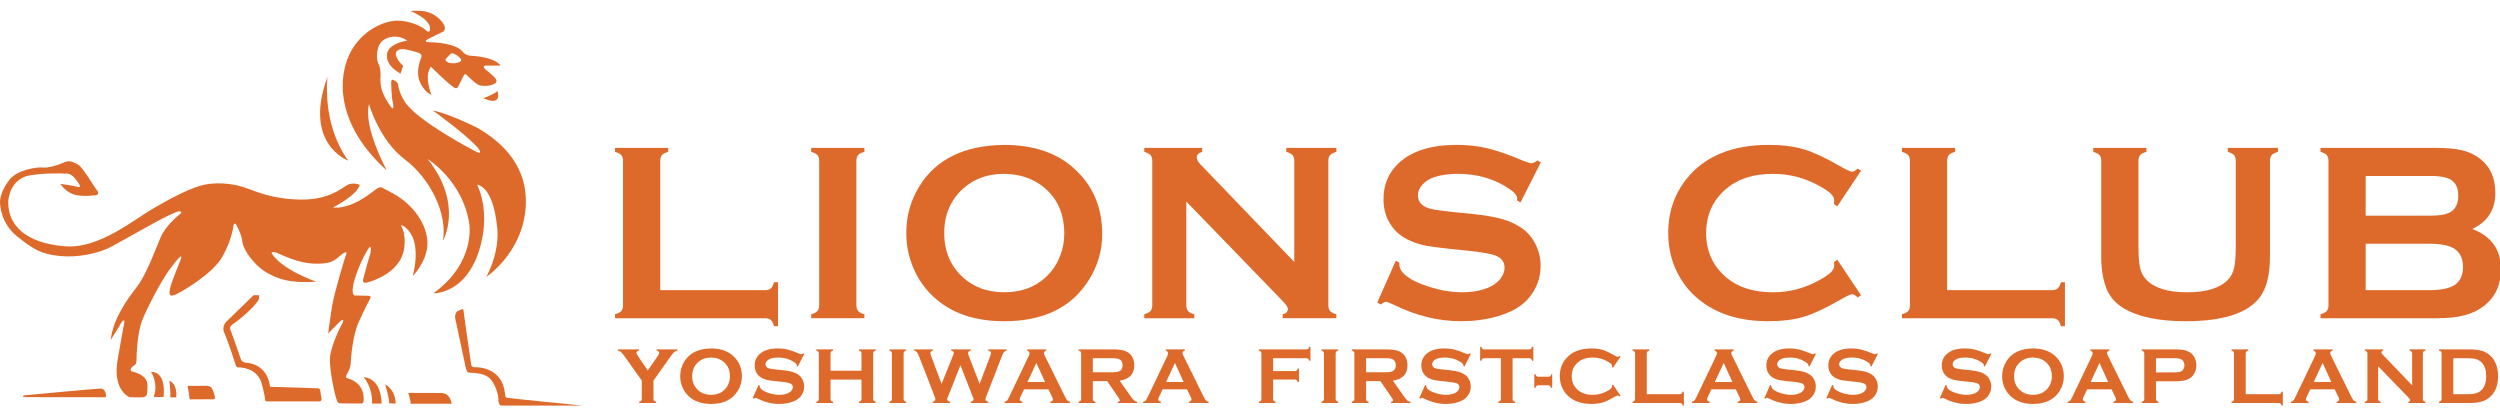 <?xml version="1.0" encoding="utf-8"?>
<!-- Generator: Adobe Illustrator 16.0.0, SVG Export Plug-In . SVG Version: 6.00 Build 0)  -->
<!DOCTYPE svg PUBLIC "-//W3C//DTD SVG 1.1//EN" "http://www.w3.org/Graphics/SVG/1.1/DTD/svg11.dtd">
<svg version="1.1" id="Layer_1" xmlns="http://www.w3.org/2000/svg" xmlns:xlink="http://www.w3.org/1999/xlink" x="0px" y="0px"
	 width="546px" height="90px" viewBox="0 0 546 90" enable-background="new 0 0 546 90" xml:space="preserve">
<g>
	<g>
		<g>
			<path fill="#DD6A2A" d="M142.721,83.113v4.003c0,0.177,0.041,0.312,0.123,0.403c0.081,0.092,0.224,0.166,0.426,0.223v0.275
				h-3.673v-0.275c0.207-0.057,0.352-0.131,0.438-0.223s0.129-0.227,0.129-0.403v-4.003l-3.785-5.326
				c-0.326-0.458-0.582-0.765-0.769-0.922c-0.185-0.158-0.407-0.254-0.665-0.288v-0.274h4.626v0.274
				c-0.383,0.063-0.576,0.24-0.576,0.532c0,0.103,0.117,0.328,0.352,0.678l2.112,3.134l2.171-3.134
				c0.234-0.338,0.352-0.566,0.352-0.687c0-0.132-0.051-0.245-0.154-0.339c-0.104-0.094-0.243-0.156-0.42-0.185v-0.274h4.529v0.274
				c-0.256,0.034-0.479,0.13-0.665,0.288c-0.186,0.157-0.442,0.464-0.768,0.922L142.721,83.113z"/>
			<path fill="#DD6A2A" d="M155.275,76.097c2.043,0,3.665,0.552,4.861,1.656c1.265,1.156,1.897,2.649,1.897,4.48
				c0,1.121-0.303,2.168-0.91,3.141c-1.186,1.899-3.129,2.849-5.832,2.849c-2.027,0-3.639-0.552-4.834-1.656
				c-0.642-0.589-1.128-1.295-1.459-2.119c-0.293-0.727-0.438-1.49-0.438-2.292c0-1.172,0.3-2.245,0.901-3.218
				C150.612,77.078,152.551,76.131,155.275,76.097z M155.284,78.088c-1.117,0-2.048,0.331-2.792,0.995
				c-0.881,0.782-1.323,1.808-1.323,3.077c0,1.269,0.441,2.295,1.323,3.077c0.744,0.663,1.681,0.995,2.81,0.995
				c1.127,0,2.062-0.332,2.801-0.995c0.441-0.394,0.778-0.877,1.013-1.448c0.207-0.509,0.309-1.034,0.309-1.577
				c0-1.325-0.441-2.369-1.322-3.129C157.351,78.431,156.413,78.1,155.284,78.088z"/>
			<path fill="#DD6A2A" d="M175.648,77.295l-1.398,2.759l-0.241-0.138c0.006-0.058,0.009-0.104,0.009-0.138
				c0-0.194-0.167-0.403-0.498-0.626c-1.018-0.71-2.214-1.064-3.587-1.064c-0.607,0-1.142,0.074-1.605,0.223
				c-0.337,0.114-0.611,0.286-0.819,0.515c-0.209,0.229-0.314,0.478-0.314,0.746c0,0.439,0.266,0.74,0.799,0.9
				c0.275,0.079,0.863,0.165,1.768,0.257l1.347,0.137c0.801,0.086,1.449,0.204,1.944,0.352c0.495,0.148,0.934,0.357,1.317,0.626
				c0.39,0.28,0.697,0.649,0.923,1.106c0.225,0.458,0.338,0.946,0.338,1.467c0,0.823-0.266,1.556-0.799,2.195
				c-0.48,0.583-1.226,1.015-2.239,1.295c-0.756,0.212-1.565,0.316-2.43,0.316c-1.55,0-3.081-0.371-4.591-1.115
				c-0.32-0.148-0.512-0.223-0.575-0.223c-0.073,0-0.191,0.063-0.352,0.188l-0.249-0.128l1.271-2.876l0.248,0.12
				c0,0.053,0,0.089,0,0.112c0,0.257,0.124,0.494,0.37,0.712c0.372,0.332,0.947,0.618,1.725,0.858s1.517,0.36,2.214,0.36
				c0.761,0,1.41-0.128,1.947-0.386c0.297-0.143,0.535-0.332,0.713-0.569c0.177-0.237,0.266-0.484,0.266-0.741
				c0-0.388-0.208-0.664-0.626-0.831c-0.291-0.113-0.881-0.22-1.768-0.316l-1.322-0.137c-0.887-0.092-1.513-0.18-1.88-0.263
				c-0.366-0.082-0.732-0.216-1.098-0.399c-0.521-0.258-0.93-0.644-1.228-1.159c-0.268-0.464-0.403-0.996-0.403-1.598
				c0-0.99,0.34-1.81,1.021-2.456c0.893-0.854,2.231-1.28,4.016-1.28c0.75,0,1.448,0.076,2.095,0.229s1.453,0.433,2.42,0.841
				c0.332,0.132,0.535,0.197,0.609,0.197c0.12,0,0.26-0.065,0.42-0.197L175.648,77.295z"/>
			<path fill="#DD6A2A" d="M188.148,82.902h-6.754v4.223c0,0.172,0.042,0.305,0.125,0.398c0.083,0.095,0.224,0.168,0.425,0.219
				v0.275h-3.656v-0.275c0.205-0.057,0.349-0.131,0.429-0.223c0.08-0.091,0.121-0.223,0.121-0.395v-9.93
				c0-0.171-0.041-0.304-0.121-0.395c-0.08-0.092-0.224-0.166-0.429-0.224v-0.274h3.656v0.274c-0.207,0.052-0.349,0.125-0.43,0.22
				c-0.08,0.094-0.12,0.228-0.12,0.398v3.775h6.754v-3.775c0-0.171-0.04-0.305-0.121-0.398c-0.08-0.095-0.223-0.168-0.429-0.22
				v-0.274h3.656v0.274c-0.206,0.058-0.349,0.132-0.429,0.224c-0.081,0.091-0.12,0.224-0.12,0.395v9.93
				c0,0.172,0.039,0.304,0.12,0.395c0.08,0.092,0.223,0.166,0.429,0.223v0.275h-3.656v-0.275c0.2-0.051,0.342-0.124,0.425-0.219
				c0.083-0.094,0.125-0.227,0.125-0.398V82.902z"/>
			<path fill="#DD6A2A" d="M194.794,87.116v-9.921c0-0.171-0.041-0.304-0.121-0.395c-0.08-0.092-0.224-0.166-0.429-0.224v-0.274
				h3.656v0.274c-0.207,0.052-0.349,0.125-0.429,0.22c-0.081,0.094-0.121,0.228-0.121,0.398v9.921c0,0.178,0.042,0.313,0.125,0.407
				c0.083,0.095,0.225,0.168,0.425,0.219v0.275h-3.656v-0.275c0.205-0.057,0.349-0.131,0.429-0.223
				C194.753,87.429,194.794,87.294,194.794,87.116z"/>
			<path fill="#DD6A2A" d="M209.764,79.764l-2.678,6.77c-0.155,0.343-0.232,0.56-0.232,0.652c0,0.263,0.211,0.448,0.635,0.557v0.275
				h-3.773v-0.275c0.384-0.074,0.576-0.269,0.576-0.582c0-0.087-0.081-0.341-0.241-0.765l-3.357-8.643
				c-0.167-0.429-0.317-0.72-0.452-0.871c-0.134-0.151-0.331-0.253-0.588-0.305v-0.274h4.073v0.274
				c-0.36,0.081-0.54,0.249-0.54,0.507c0,0.131,0.044,0.32,0.137,0.566l2.317,6.198l2.508-6.233
				c0.108-0.268,0.163-0.445,0.163-0.531c0-0.264-0.191-0.432-0.574-0.507v-0.274h4.257v0.274c-0.389,0.103-0.584,0.289-0.584,0.559
				c0,0.091,0.05,0.263,0.146,0.515l2.392,6.198l2.309-6.096c0.121-0.303,0.181-0.529,0.181-0.678c0-0.252-0.207-0.417-0.618-0.498
				v-0.274h4.028v0.274c-0.286,0.081-0.484,0.184-0.592,0.31s-0.252,0.414-0.43,0.866l-3.357,8.643
				c-0.161,0.412-0.241,0.687-0.241,0.823c0,0.28,0.203,0.455,0.609,0.523v0.275h-3.821v-0.275c0.401-0.063,0.601-0.255,0.601-0.575
				c0-0.108-0.088-0.364-0.266-0.771L209.764,79.764z"/>
			<path fill="#DD6A2A" d="M228.974,85.031h-5.325l-0.788,1.647c-0.108,0.229-0.164,0.409-0.164,0.54
				c0,0.253,0.192,0.427,0.574,0.523v0.275h-3.875v-0.275c0.229-0.045,0.403-0.125,0.523-0.239c0.12-0.115,0.258-0.338,0.413-0.669
				l4.308-9.004c0.137-0.286,0.206-0.514,0.206-0.687c0-0.263-0.166-0.451-0.497-0.566v-0.274h4.153v0.274
				c-0.337,0.097-0.506,0.267-0.506,0.507c0,0.165,0.054,0.354,0.163,0.566l4.463,9.028c0.188,0.383,0.354,0.645,0.498,0.785
				c0.143,0.141,0.334,0.233,0.574,0.278v0.275h-4.312v-0.275c0.378-0.063,0.569-0.239,0.569-0.531c0-0.12-0.058-0.298-0.172-0.532
				L228.974,85.031z M228.238,83.426l-1.9-4.173l-1.93,4.173H228.238z"/>
			<path fill="#DD6A2A" d="M238.676,83.237v3.888c0,0.172,0.042,0.305,0.125,0.398c0.083,0.095,0.224,0.168,0.425,0.219v0.275
				h-3.657v-0.275c0.207-0.057,0.35-0.131,0.43-0.223c0.08-0.091,0.12-0.223,0.12-0.395v-9.921c0-0.178-0.04-0.313-0.12-0.403
				c-0.08-0.092-0.223-0.166-0.43-0.224v-0.274h7.33c0.893,0,1.6,0.051,2.124,0.154s0.979,0.284,1.368,0.541
				c0.453,0.297,0.79,0.701,1.014,1.21c0.211,0.492,0.317,1.019,0.317,1.579c0,1.911-1.062,3.029-3.184,3.355l2.274,3.235
				c0.4,0.567,0.693,0.932,0.879,1.095c0.185,0.163,0.413,0.253,0.683,0.27v0.275h-4.233v-0.275
				c0.291-0.045,0.437-0.147,0.437-0.309c0-0.103-0.134-0.352-0.403-0.746l-2.373-3.45H238.676z M238.676,81.307h3.948
				c0.583,0,0.996-0.018,1.236-0.053c0.24-0.034,0.46-0.105,0.661-0.214c0.435-0.234,0.652-0.657,0.652-1.27
				s-0.217-1.036-0.652-1.271c-0.207-0.114-0.425-0.188-0.657-0.219s-0.645-0.048-1.24-0.048h-3.948V81.307z"/>
			<path fill="#DD6A2A" d="M259.241,85.031h-5.325l-0.788,1.647c-0.108,0.229-0.164,0.409-0.164,0.54
				c0,0.253,0.192,0.427,0.574,0.523v0.275h-3.875v-0.275c0.229-0.045,0.403-0.125,0.524-0.239c0.12-0.115,0.257-0.338,0.412-0.669
				l4.308-9.004c0.137-0.286,0.206-0.514,0.206-0.687c0-0.263-0.166-0.451-0.497-0.566v-0.274h4.154v0.274
				c-0.338,0.097-0.507,0.267-0.507,0.507c0,0.165,0.054,0.354,0.163,0.566l4.463,9.028c0.189,0.383,0.354,0.645,0.498,0.785
				c0.143,0.141,0.334,0.233,0.574,0.278v0.275h-4.312v-0.275c0.378-0.063,0.569-0.239,0.569-0.531c0-0.12-0.058-0.298-0.172-0.532
				L259.241,85.031z M258.506,83.426l-1.901-4.173l-1.93,4.173H258.506z"/>
		</g>
		<g>
			<path fill="#DD6A2A" d="M278.046,82.895v4.222c0,0.178,0.042,0.313,0.124,0.407c0.083,0.095,0.225,0.168,0.426,0.219v0.275
				h-3.656v-0.275c0.205-0.057,0.349-0.131,0.429-0.223c0.08-0.091,0.12-0.226,0.12-0.403v-9.912c0-0.178-0.04-0.313-0.12-0.403
				c-0.08-0.092-0.224-0.166-0.429-0.224v-0.274h10.367c0.172,0,0.303-0.039,0.395-0.118s0.166-0.223,0.223-0.432h0.275v3.03h-0.275
				c-0.057-0.209-0.131-0.353-0.223-0.432c-0.092-0.078-0.223-0.118-0.395-0.118h-7.261v2.799h4.745
				c0.178,0,0.313-0.041,0.404-0.123s0.166-0.224,0.223-0.427h0.274v2.961h-0.274c-0.057-0.204-0.131-0.347-0.223-0.427
				c-0.092-0.082-0.227-0.122-0.404-0.122H278.046z"/>
			<path fill="#DD6A2A" d="M289.155,87.116v-9.921c0-0.171-0.041-0.304-0.121-0.395c-0.08-0.092-0.224-0.166-0.429-0.224v-0.274
				h3.656v0.274c-0.207,0.052-0.35,0.125-0.429,0.22c-0.081,0.094-0.12,0.228-0.12,0.398v9.921c0,0.178,0.041,0.313,0.123,0.407
				c0.084,0.095,0.225,0.168,0.426,0.219v0.275h-3.656v-0.275c0.205-0.057,0.349-0.131,0.429-0.223
				C289.114,87.429,289.155,87.294,289.155,87.116z"/>
			<path fill="#DD6A2A" d="M298.35,83.237v3.888c0,0.172,0.042,0.305,0.124,0.398c0.083,0.095,0.225,0.168,0.426,0.219v0.275h-3.656
				v-0.275c0.205-0.057,0.349-0.131,0.429-0.223c0.08-0.091,0.12-0.223,0.12-0.395v-9.921c0-0.178-0.04-0.313-0.12-0.403
				c-0.08-0.092-0.224-0.166-0.429-0.224v-0.274h7.329c0.893,0,1.6,0.051,2.124,0.154c0.523,0.104,0.98,0.284,1.369,0.541
				c0.451,0.297,0.789,0.701,1.013,1.21c0.211,0.492,0.317,1.019,0.317,1.579c0,1.911-1.062,3.029-3.185,3.355l2.274,3.235
				c0.4,0.567,0.693,0.932,0.88,1.095s0.413,0.253,0.683,0.27v0.275h-4.233v-0.275c0.292-0.045,0.438-0.147,0.438-0.309
				c0-0.103-0.134-0.352-0.402-0.746l-2.373-3.45H298.35z M298.35,81.307h3.947c0.584,0,0.996-0.018,1.236-0.053
				c0.239-0.034,0.46-0.105,0.661-0.214c0.435-0.234,0.652-0.657,0.652-1.27s-0.218-1.036-0.652-1.271
				c-0.207-0.114-0.426-0.188-0.656-0.219c-0.232-0.031-0.646-0.048-1.241-0.048h-3.947V81.307z"/>
			<path fill="#DD6A2A" d="M321.233,77.295l-1.399,2.759l-0.24-0.138c0.005-0.058,0.009-0.104,0.009-0.138
				c0-0.194-0.166-0.403-0.498-0.626c-1.019-0.71-2.214-1.064-3.587-1.064c-0.607,0-1.142,0.074-1.605,0.223
				c-0.338,0.114-0.61,0.286-0.819,0.515c-0.208,0.229-0.313,0.478-0.313,0.746c0,0.439,0.266,0.74,0.797,0.9
				c0.275,0.079,0.864,0.165,1.768,0.257l1.349,0.137c0.801,0.086,1.449,0.204,1.943,0.352c0.495,0.148,0.934,0.357,1.318,0.626
				c0.389,0.28,0.695,0.649,0.922,1.106c0.227,0.458,0.339,0.946,0.339,1.467c0,0.823-0.266,1.556-0.798,2.195
				c-0.481,0.583-1.228,1.015-2.24,1.295c-0.755,0.212-1.565,0.316-2.429,0.316c-1.551,0-3.081-0.371-4.591-1.115
				c-0.321-0.148-0.513-0.223-0.576-0.223c-0.073,0-0.191,0.063-0.352,0.188l-0.249-0.128l1.271-2.876l0.249,0.12
				c0,0.053,0,0.089,0,0.112c0,0.257,0.123,0.494,0.369,0.712c0.371,0.332,0.946,0.618,1.725,0.858
				c0.777,0.24,1.517,0.36,2.214,0.36c0.761,0,1.41-0.128,1.948-0.386c0.298-0.143,0.536-0.332,0.713-0.569s0.266-0.484,0.266-0.741
				c0-0.388-0.209-0.664-0.626-0.831c-0.292-0.113-0.882-0.22-1.768-0.316l-1.323-0.137c-0.886-0.092-1.513-0.18-1.878-0.263
				c-0.366-0.082-0.732-0.216-1.099-0.399c-0.521-0.258-0.931-0.644-1.228-1.159c-0.27-0.464-0.404-0.996-0.404-1.598
				c0-0.99,0.342-1.81,1.021-2.456c0.894-0.854,2.231-1.28,4.018-1.28c0.749,0,1.446,0.076,2.094,0.229
				c0.646,0.152,1.453,0.433,2.419,0.841c0.332,0.132,0.535,0.197,0.61,0.197c0.12,0,0.26-0.065,0.421-0.197L321.233,77.295z"/>
			<path fill="#DD6A2A" d="M330.351,78.233v8.883c0,0.178,0.04,0.313,0.12,0.403c0.08,0.092,0.224,0.166,0.43,0.223v0.275h-3.657
				v-0.275c0.207-0.057,0.351-0.131,0.43-0.223c0.08-0.091,0.12-0.226,0.12-0.403v-8.883h-3.639c-0.172,0-0.304,0.04-0.395,0.118
				c-0.092,0.079-0.166,0.223-0.224,0.432h-0.274v-3.03h0.274c0.063,0.209,0.139,0.353,0.228,0.432s0.219,0.118,0.391,0.118h9.826
				c0.178,0,0.313-0.039,0.403-0.118c0.092-0.079,0.167-0.223,0.224-0.432h0.274v3.03h-0.274c-0.057-0.209-0.132-0.353-0.224-0.432
				c-0.091-0.078-0.226-0.118-0.403-0.118H330.351z"/>
			<path fill="#DD6A2A" d="M338.996,81.735v2.961h-0.274c-0.057-0.206-0.131-0.349-0.224-0.429
				c-0.091-0.081-0.227-0.121-0.403-0.121h-2.111c-0.171,0-0.305,0.042-0.398,0.125s-0.167,0.224-0.219,0.425h-0.274v-2.961h0.274
				c0.053,0.203,0.128,0.345,0.225,0.427s0.232,0.123,0.409,0.123h2.166c0.183,0,0.32-0.04,0.415-0.119
				c0.093-0.079,0.162-0.223,0.206-0.431H338.996z"/>
			<path fill="#DD6A2A" d="M352.284,83.992l1.631,2.442l-0.223,0.154c-0.161-0.148-0.292-0.224-0.395-0.224
				c-0.104,0-0.393,0.138-0.867,0.413c-0.984,0.567-1.813,0.951-2.484,1.148c-0.673,0.198-1.472,0.296-2.399,0.296
				c-1.849,0-3.363-0.437-4.549-1.313c-0.697-0.509-1.247-1.142-1.647-1.896c-0.463-0.864-0.695-1.816-0.695-2.858
				c0-1.418,0.415-2.651,1.245-3.698c1.246-1.573,3.132-2.36,5.655-2.36c0.927,0,1.722,0.098,2.387,0.292
				c0.662,0.194,1.492,0.578,2.488,1.149c0.475,0.27,0.764,0.403,0.867,0.403c0.103,0,0.233-0.074,0.395-0.223l0.223,0.154
				l-1.631,2.445l-0.231-0.152c0.012-0.092,0.018-0.169,0.018-0.231c0-0.165-0.071-0.32-0.215-0.466
				c-0.143-0.146-0.397-0.32-0.764-0.526c-1.013-0.57-2.086-0.854-3.219-0.854c-1.339,0-2.405,0.335-3.2,1.003
				c-0.939,0.783-1.408,1.807-1.408,3.069s0.469,2.286,1.408,3.069c0.795,0.669,1.861,1.003,3.2,1.003
				c1.133,0,2.206-0.286,3.219-0.858c0.366-0.206,0.621-0.382,0.764-0.527c0.144-0.146,0.215-0.302,0.215-0.468
				c0-0.063-0.006-0.137-0.018-0.224L352.284,83.992z"/>
			<path fill="#DD6A2A" d="M359.66,86.086h7.2c0.178,0,0.313-0.04,0.403-0.119c0.092-0.08,0.166-0.224,0.223-0.43h0.275v3.03h-0.275
				c-0.057-0.207-0.131-0.35-0.223-0.43c-0.091-0.08-0.226-0.12-0.403-0.12h-10.308v-0.275c0.206-0.057,0.35-0.131,0.43-0.223
				c0.08-0.091,0.12-0.226,0.12-0.403v-9.912c0-0.178-0.04-0.313-0.12-0.403c-0.08-0.092-0.224-0.166-0.43-0.224v-0.274h3.656v0.274
				c-0.205,0.052-0.349,0.125-0.429,0.22c-0.081,0.094-0.12,0.229-0.12,0.407V86.086z"/>
			<path fill="#DD6A2A" d="M379.092,85.031h-5.323l-0.789,1.647c-0.108,0.229-0.163,0.409-0.163,0.54
				c0,0.253,0.191,0.427,0.573,0.523v0.275h-3.874v-0.275c0.229-0.045,0.404-0.125,0.523-0.239c0.12-0.115,0.258-0.338,0.412-0.669
				l4.308-9.004c0.138-0.286,0.207-0.514,0.207-0.687c0-0.263-0.167-0.451-0.498-0.566v-0.274h4.153v0.274
				c-0.337,0.097-0.507,0.267-0.507,0.507c0,0.165,0.056,0.354,0.164,0.566l4.462,9.028c0.189,0.383,0.354,0.645,0.498,0.785
				c0.143,0.141,0.335,0.233,0.574,0.278v0.275h-4.312v-0.275c0.379-0.063,0.568-0.239,0.568-0.531c0-0.12-0.058-0.298-0.172-0.532
				L379.092,85.031z M378.357,83.426l-1.9-4.173l-1.931,4.173H378.357z"/>
			<path fill="#DD6A2A" d="M396.587,77.295l-1.398,2.759l-0.24-0.138c0.005-0.058,0.008-0.104,0.008-0.138
				c0-0.194-0.165-0.403-0.497-0.626c-1.019-0.71-2.215-1.064-3.587-1.064c-0.607,0-1.142,0.074-1.605,0.223
				c-0.338,0.114-0.61,0.286-0.819,0.515s-0.314,0.478-0.314,0.746c0,0.439,0.268,0.74,0.799,0.9
				c0.275,0.079,0.863,0.165,1.769,0.257l1.347,0.137c0.802,0.086,1.449,0.204,1.944,0.352c0.494,0.148,0.934,0.357,1.316,0.626
				c0.391,0.28,0.697,0.649,0.924,1.106c0.226,0.458,0.338,0.946,0.338,1.467c0,0.823-0.265,1.556-0.797,2.195
				c-0.481,0.583-1.228,1.015-2.24,1.295c-0.755,0.212-1.565,0.316-2.429,0.316c-1.551,0-3.081-0.371-4.592-1.115
				c-0.32-0.148-0.512-0.223-0.575-0.223c-0.074,0-0.191,0.063-0.352,0.188l-0.249-0.128l1.271-2.876l0.249,0.12
				c0,0.053,0,0.089,0,0.112c0,0.257,0.123,0.494,0.369,0.712c0.371,0.332,0.946,0.618,1.725,0.858
				c0.777,0.24,1.517,0.36,2.214,0.36c0.761,0,1.41-0.128,1.948-0.386c0.297-0.143,0.535-0.332,0.713-0.569s0.266-0.484,0.266-0.741
				c0-0.388-0.209-0.664-0.626-0.831c-0.292-0.113-0.882-0.22-1.769-0.316l-1.322-0.137c-0.886-0.092-1.513-0.18-1.879-0.263
				c-0.366-0.082-0.732-0.216-1.098-0.399c-0.521-0.258-0.931-0.644-1.228-1.159c-0.27-0.464-0.403-0.996-0.403-1.598
				c0-0.99,0.34-1.81,1.021-2.456c0.892-0.854,2.23-1.28,4.016-1.28c0.75,0,1.447,0.076,2.094,0.229s1.453,0.433,2.421,0.841
				c0.331,0.132,0.534,0.197,0.609,0.197c0.12,0,0.26-0.065,0.421-0.197L396.587,77.295z"/>
			<path fill="#DD6A2A" d="M410.125,77.295l-1.399,2.759l-0.24-0.138c0.006-0.058,0.009-0.104,0.009-0.138
				c0-0.194-0.166-0.403-0.497-0.626c-1.019-0.71-2.215-1.064-3.588-1.064c-0.606,0-1.142,0.074-1.604,0.223
				c-0.338,0.114-0.611,0.286-0.82,0.515s-0.313,0.478-0.313,0.746c0,0.439,0.267,0.74,0.799,0.9
				c0.273,0.079,0.863,0.165,1.768,0.257l1.347,0.137c0.802,0.086,1.449,0.204,1.945,0.352c0.494,0.148,0.934,0.357,1.316,0.626
				c0.389,0.28,0.697,0.649,0.922,1.106c0.227,0.458,0.34,0.946,0.34,1.467c0,0.823-0.267,1.556-0.798,2.195
				c-0.481,0.583-1.228,1.015-2.24,1.295c-0.755,0.212-1.564,0.316-2.428,0.316c-1.551,0-3.082-0.371-4.592-1.115
				c-0.32-0.148-0.513-0.223-0.575-0.223c-0.075,0-0.192,0.063-0.352,0.188l-0.249-0.128l1.27-2.876l0.249,0.12
				c0,0.053,0,0.089,0,0.112c0,0.257,0.123,0.494,0.369,0.712c0.372,0.332,0.947,0.618,1.725,0.858
				c0.778,0.24,1.516,0.36,2.214,0.36c0.762,0,1.411-0.128,1.949-0.386c0.297-0.143,0.534-0.332,0.711-0.569
				c0.178-0.237,0.268-0.484,0.268-0.741c0-0.388-0.209-0.664-0.627-0.831c-0.293-0.113-0.881-0.22-1.769-0.316l-1.321-0.137
				c-0.888-0.092-1.514-0.18-1.879-0.263c-0.366-0.082-0.733-0.216-1.1-0.399c-0.52-0.258-0.93-0.644-1.228-1.159
				c-0.269-0.464-0.402-0.996-0.402-1.598c0-0.99,0.34-1.81,1.021-2.456c0.894-0.854,2.231-1.28,4.018-1.28
				c0.749,0,1.447,0.076,2.094,0.229s1.453,0.433,2.42,0.841c0.332,0.132,0.535,0.197,0.609,0.197c0.12,0,0.261-0.065,0.421-0.197
				L410.125,77.295z"/>
		</g>
		<g>
			<path fill="#DD6A2A" d="M434.904,77.295l-1.398,2.759l-0.24-0.138c0.006-0.058,0.008-0.104,0.008-0.138
				c0-0.194-0.166-0.403-0.498-0.626c-1.018-0.71-2.213-1.064-3.587-1.064c-0.605,0-1.141,0.074-1.604,0.223
				c-0.337,0.114-0.611,0.286-0.819,0.515c-0.209,0.229-0.313,0.478-0.313,0.746c0,0.439,0.266,0.74,0.799,0.9
				c0.274,0.079,0.863,0.165,1.768,0.257l1.347,0.137c0.801,0.086,1.449,0.204,1.944,0.352c0.494,0.148,0.933,0.357,1.317,0.626
				c0.389,0.28,0.696,0.649,0.923,1.106c0.226,0.458,0.339,0.946,0.339,1.467c0,0.823-0.266,1.556-0.798,2.195
				c-0.481,0.583-1.228,1.015-2.24,1.295c-0.756,0.212-1.565,0.316-2.43,0.316c-1.551,0-3.08-0.371-4.591-1.115
				c-0.32-0.148-0.512-0.223-0.574-0.223c-0.075,0-0.192,0.063-0.353,0.188l-0.249-0.128l1.27-2.876l0.249,0.12
				c0,0.053,0,0.089,0,0.112c0,0.257,0.124,0.494,0.37,0.712c0.371,0.332,0.946,0.618,1.725,0.858c0.777,0.24,1.516,0.36,2.215,0.36
				c0.76,0,1.41-0.128,1.948-0.386c0.296-0.143,0.534-0.332,0.712-0.569c0.177-0.237,0.265-0.484,0.265-0.741
				c0-0.388-0.209-0.664-0.625-0.831c-0.292-0.113-0.882-0.22-1.769-0.316l-1.321-0.137c-0.888-0.092-1.514-0.18-1.879-0.263
				c-0.367-0.082-0.733-0.216-1.1-0.399c-0.521-0.258-0.93-0.644-1.227-1.159c-0.27-0.464-0.404-0.996-0.404-1.598
				c0-0.99,0.341-1.81,1.021-2.456c0.893-0.854,2.231-1.28,4.018-1.28c0.749,0,1.445,0.076,2.094,0.229
				c0.646,0.152,1.452,0.433,2.419,0.841c0.332,0.132,0.535,0.197,0.61,0.197c0.119,0,0.26-0.065,0.42-0.197L434.904,77.295z"/>
			<path fill="#DD6A2A" d="M443.983,76.097c2.044,0,3.664,0.552,4.861,1.656c1.265,1.156,1.897,2.649,1.897,4.48
				c0,1.121-0.304,2.168-0.911,3.141c-1.185,1.899-3.128,2.849-5.83,2.849c-2.026,0-3.639-0.552-4.835-1.656
				c-0.641-0.589-1.128-1.295-1.461-2.119c-0.291-0.727-0.437-1.49-0.437-2.292c0-1.172,0.3-2.245,0.901-3.218
				C439.32,77.078,441.259,76.131,443.983,76.097z M443.991,78.088c-1.116,0-2.047,0.331-2.791,0.995
				c-0.882,0.782-1.324,1.808-1.324,3.077c0,1.269,0.442,2.295,1.324,3.077c0.744,0.663,1.681,0.995,2.81,0.995
				c1.128,0,2.061-0.332,2.801-0.995c0.44-0.394,0.778-0.877,1.014-1.448c0.205-0.509,0.309-1.034,0.309-1.577
				c0-1.325-0.44-2.369-1.322-3.129C446.06,78.431,445.12,78.1,443.991,78.088z"/>
			<path fill="#DD6A2A" d="M461.163,85.031h-5.323l-0.79,1.647c-0.108,0.229-0.162,0.409-0.162,0.54
				c0,0.253,0.191,0.427,0.573,0.523v0.275h-3.875v-0.275c0.229-0.045,0.403-0.125,0.523-0.239c0.121-0.115,0.258-0.338,0.413-0.669
				l4.308-9.004c0.137-0.286,0.205-0.514,0.205-0.687c0-0.263-0.165-0.451-0.497-0.566v-0.274h4.154v0.274
				c-0.338,0.097-0.507,0.267-0.507,0.507c0,0.165,0.055,0.354,0.162,0.566l4.464,9.028c0.188,0.383,0.354,0.645,0.498,0.785
				c0.143,0.141,0.335,0.233,0.575,0.278v0.275h-4.313v-0.275c0.378-0.063,0.568-0.239,0.568-0.531c0-0.12-0.058-0.298-0.172-0.532
				L461.163,85.031z M460.427,83.426l-1.899-4.173l-1.93,4.173H460.427z"/>
			<path fill="#DD6A2A" d="M470.866,83.264v3.861c0,0.172,0.041,0.305,0.124,0.398c0.083,0.095,0.224,0.168,0.425,0.219v0.275
				h-3.656v-0.275c0.205-0.057,0.349-0.131,0.429-0.223c0.08-0.091,0.121-0.223,0.121-0.395v-9.921c0-0.178-0.041-0.313-0.121-0.403
				c-0.08-0.092-0.224-0.166-0.429-0.224v-0.274h7.312c0.853,0,1.53,0.058,2.03,0.172c0.5,0.115,0.942,0.312,1.325,0.593
				c0.396,0.29,0.704,0.675,0.927,1.149c0.224,0.492,0.335,1.013,0.335,1.562c0,0.789-0.211,1.481-0.635,2.077
				c-0.366,0.51-0.852,0.871-1.455,1.086c-0.603,0.215-1.446,0.322-2.527,0.322H470.866z M470.866,81.332h3.903
				c0.779,0,1.325-0.082,1.641-0.249c0.199-0.108,0.361-0.281,0.484-0.519c0.123-0.238,0.184-0.5,0.184-0.786
				c0-0.28-0.061-0.539-0.184-0.776s-0.285-0.411-0.484-0.52c-0.31-0.165-0.855-0.249-1.641-0.249h-3.903V81.332z"/>
			<path fill="#DD6A2A" d="M490.465,86.086h7.2c0.179,0,0.313-0.04,0.404-0.119c0.091-0.08,0.166-0.224,0.223-0.43h0.274v3.03
				h-0.274c-0.057-0.207-0.132-0.35-0.223-0.43c-0.092-0.08-0.226-0.12-0.404-0.12h-10.307v-0.275
				c0.207-0.057,0.35-0.131,0.429-0.223c0.08-0.091,0.12-0.226,0.12-0.403v-9.912c0-0.178-0.04-0.313-0.12-0.403
				c-0.079-0.092-0.222-0.166-0.429-0.224v-0.274h3.656v0.274c-0.206,0.052-0.349,0.125-0.43,0.22
				c-0.08,0.094-0.12,0.229-0.12,0.407V86.086z"/>
			<path fill="#DD6A2A" d="M509.897,85.031h-5.324l-0.788,1.647c-0.108,0.229-0.163,0.409-0.163,0.54
				c0,0.253,0.191,0.427,0.573,0.523v0.275h-3.874v-0.275c0.229-0.045,0.403-0.125,0.522-0.239c0.121-0.115,0.258-0.338,0.413-0.669
				l4.308-9.004c0.138-0.286,0.206-0.514,0.206-0.687c0-0.263-0.166-0.451-0.498-0.566v-0.274h4.153v0.274
				c-0.337,0.097-0.506,0.267-0.506,0.507c0,0.165,0.055,0.354,0.163,0.566l4.463,9.028c0.189,0.383,0.354,0.645,0.497,0.785
				c0.144,0.141,0.336,0.233,0.575,0.278v0.275h-4.313v-0.275c0.379-0.063,0.569-0.239,0.569-0.531c0-0.12-0.058-0.298-0.172-0.532
				L509.897,85.031z M509.162,83.426l-1.9-4.173l-1.93,4.173H509.162z"/>
			<path fill="#DD6A2A" d="M519.385,79.992v7.124c0,0.178,0.04,0.313,0.121,0.403c0.079,0.092,0.223,0.166,0.429,0.223v0.275h-3.441
				v-0.275c0.206-0.057,0.349-0.131,0.429-0.223c0.08-0.091,0.12-0.226,0.12-0.403v-9.921c0-0.171-0.04-0.304-0.12-0.395
				c-0.08-0.092-0.223-0.166-0.429-0.224v-0.274h3.982v0.274c-0.246,0.063-0.369,0.195-0.369,0.396c0,0.137,0.08,0.288,0.24,0.455
				l6.462,6.719v-6.951c0-0.171-0.04-0.304-0.12-0.395c-0.08-0.092-0.223-0.166-0.43-0.224v-0.274h3.442v0.274
				c-0.206,0.058-0.349,0.132-0.43,0.224c-0.08,0.091-0.12,0.224-0.12,0.395v9.921c0,0.178,0.04,0.313,0.12,0.403
				c0.081,0.092,0.224,0.166,0.43,0.223v0.275h-3.69v-0.275c0.24-0.051,0.36-0.174,0.36-0.368c0-0.114-0.141-0.315-0.421-0.602
				L519.385,79.992z"/>
			<path fill="#DD6A2A" d="M533.24,87.116v-9.912c0-0.178-0.04-0.313-0.12-0.403c-0.08-0.092-0.224-0.166-0.429-0.224v-0.274h6.535
				c1.431,0,2.529,0.163,3.298,0.489c1.099,0.476,1.911,1.259,2.438,2.352c0.418,0.858,0.627,1.862,0.627,3.012
				c0,2.02-0.622,3.56-1.863,4.617c-0.521,0.446-1.132,0.766-1.83,0.958c-0.698,0.19-1.588,0.287-2.67,0.287h-6.535v-0.275
				c0.205-0.057,0.349-0.131,0.429-0.223C533.2,87.429,533.24,87.294,533.24,87.116z M535.798,86.086h3.214
				c1.024,0,1.796-0.14,2.311-0.42c1.105-0.601,1.658-1.771,1.658-3.511c0-1.258-0.298-2.222-0.894-2.892
				c-0.332-0.372-0.732-0.637-1.202-0.793c-0.47-0.158-1.095-0.237-1.873-0.237h-3.214V86.086z"/>
		</g>
	</g>
	<g>
		<g>
			<path fill="#DD6A2A" d="M144.194,63.369h22.867c0.563,0,0.991-0.126,1.281-0.381c0.29-0.254,0.527-0.708,0.708-1.362h0.872v9.621
				h-0.872c-0.182-0.654-0.418-1.108-0.708-1.362c-0.291-0.255-0.719-0.383-1.281-0.383h-32.734v-0.871
				c0.654-0.182,1.108-0.419,1.363-0.709c0.255-0.291,0.381-0.718,0.381-1.281V35.16c0-0.563-0.126-0.99-0.381-1.281
				c-0.255-0.29-0.708-0.527-1.363-0.708v-0.873h11.61v0.873c-0.653,0.164-1.108,0.395-1.362,0.695
				c-0.255,0.299-0.381,0.731-0.381,1.294V63.369z"/>
			<path fill="#DD6A2A" d="M178.915,66.641V35.133c0-0.545-0.127-0.963-0.382-1.254c-0.254-0.29-0.708-0.527-1.362-0.708v-0.873
				h11.611v0.873c-0.654,0.164-1.109,0.395-1.364,0.695c-0.255,0.299-0.381,0.722-0.381,1.267v31.507
				c0,0.563,0.132,0.994,0.396,1.295c0.263,0.299,0.713,0.531,1.349,0.695v0.871H177.17v-0.871c0.654-0.182,1.108-0.419,1.362-0.709
				C178.787,67.631,178.915,67.204,178.915,66.641z"/>
			<path fill="#DD6A2A" d="M219.262,31.645c6.491,0,11.636,1.753,15.437,5.26c4.019,3.67,6.027,8.413,6.027,14.227
				c0,3.562-0.963,6.887-2.892,9.976c-3.763,6.033-9.936,9.049-18.518,9.049c-6.437,0-11.555-1.753-15.354-5.26
				c-2.037-1.872-3.583-4.116-4.637-6.732c-0.927-2.308-1.39-4.733-1.39-7.277c0-3.725,0.955-7.131,2.863-10.221
				C204.453,34.761,210.608,31.753,219.262,31.645z M219.29,37.968c-3.546,0-6.502,1.053-8.867,3.158
				c-2.801,2.487-4.202,5.746-4.202,9.775c0,4.03,1.401,7.288,4.202,9.774c2.365,2.105,5.339,3.159,8.921,3.159
				c3.583,0,6.549-1.054,8.896-3.159c1.399-1.252,2.473-2.787,3.219-4.602c0.654-1.614,0.981-3.285,0.981-5.009
				c0-4.211-1.401-7.524-4.201-9.939C225.856,39.057,222.873,38.004,219.29,37.968z"/>
			<path fill="#DD6A2A" d="M259.093,44.019v22.622c0,0.563,0.127,0.99,0.382,1.281c0.254,0.29,0.708,0.527,1.362,0.709v0.871
				h-10.929v-0.871c0.654-0.182,1.108-0.419,1.363-0.709c0.254-0.291,0.381-0.718,0.381-1.281V35.133
				c0-0.545-0.127-0.963-0.381-1.254c-0.255-0.29-0.709-0.527-1.363-0.708v-0.873h12.646v0.873c-0.781,0.2-1.172,0.617-1.172,1.253
				c0,0.436,0.255,0.918,0.764,1.445L282.67,57.21V35.133c0-0.545-0.127-0.963-0.382-1.254c-0.255-0.29-0.708-0.527-1.362-0.708
				v-0.873h10.93v0.873c-0.654,0.182-1.108,0.418-1.363,0.708c-0.254,0.291-0.382,0.708-0.382,1.254v31.507
				c0,0.563,0.128,0.99,0.382,1.281c0.255,0.29,0.709,0.527,1.363,0.709v0.871h-11.72v-0.871c0.763-0.164,1.144-0.555,1.144-1.173
				c0-0.363-0.444-0.998-1.335-1.907L259.093,44.019z"/>
			<path fill="#DD6A2A" d="M336.523,35.449l-4.442,8.761l-0.764-0.437c0.019-0.182,0.028-0.327,0.028-0.437
				c0-0.617-0.528-1.281-1.582-1.99c-3.234-2.252-7.031-3.379-11.393-3.379c-1.926,0-3.624,0.236-5.097,0.708
				c-1.071,0.363-1.939,0.908-2.603,1.634c-0.664,0.726-0.995,1.515-0.995,2.368c0,1.398,0.845,2.351,2.535,2.859
				c0.872,0.255,2.743,0.526,5.615,0.816l4.278,0.437c2.544,0.272,4.602,0.645,6.174,1.116c1.571,0.473,2.966,1.136,4.184,1.988
				c1.235,0.891,2.212,2.062,2.93,3.514s1.076,3.005,1.076,4.657c0,2.614-0.845,4.939-2.534,6.972
				c-1.526,1.853-3.897,3.224-7.113,4.113c-2.398,0.672-4.971,1.007-7.714,1.007c-4.924,0-9.785-1.181-14.582-3.544
				c-1.018-0.471-1.626-0.708-1.826-0.708c-0.235,0-0.608,0.201-1.117,0.6l-0.79-0.408l4.033-9.131l0.79,0.382
				c0,0.163,0,0.282,0,0.354c0,0.817,0.391,1.571,1.173,2.262c1.181,1.055,3.007,1.963,5.479,2.726
				c2.47,0.763,4.814,1.146,7.031,1.146c2.417,0,4.479-0.408,6.188-1.225c0.944-0.453,1.699-1.056,2.262-1.809
				c0.563-0.753,0.846-1.538,0.846-2.354c0-1.232-0.664-2.111-1.99-2.638c-0.927-0.363-2.798-0.697-5.614-1.007l-4.197-0.436
				c-2.817-0.29-4.806-0.567-5.969-0.832c-1.163-0.263-2.327-0.686-3.489-1.269c-1.654-0.817-2.952-2.045-3.897-3.682
				c-0.854-1.474-1.281-3.164-1.281-5.074c0-3.146,1.081-5.746,3.243-7.802c2.835-2.708,7.087-4.063,12.756-4.063
				c2.38,0,4.598,0.241,6.65,0.726c2.054,0.483,4.615,1.373,7.687,2.668c1.054,0.42,1.698,0.63,1.935,0.63
				c0.383,0,0.827-0.21,1.336-0.63L336.523,35.449z"/>
		</g>
		<g>
			<path fill="#DD6A2A" d="M401.272,56.72l5.178,7.754l-0.708,0.492c-0.509-0.474-0.927-0.71-1.253-0.71
				c-0.327,0-1.246,0.438-2.754,1.311c-3.125,1.803-5.756,3.02-7.891,3.647c-2.136,0.629-4.674,0.942-7.618,0.942
				c-5.869,0-10.684-1.39-14.445-4.17c-2.217-1.616-3.961-3.625-5.233-6.023c-1.472-2.743-2.208-5.769-2.208-9.076
				c0-4.506,1.318-8.421,3.953-11.748c3.961-4.997,9.948-7.494,17.962-7.494c2.943,0,5.469,0.309,7.576,0.926
				c2.108,0.618,4.743,1.836,7.904,3.653c1.508,0.854,2.427,1.281,2.754,1.281c0.326,0,0.744-0.237,1.253-0.709l0.708,0.491
				l-5.178,7.768l-0.737-0.489c0.036-0.29,0.056-0.534,0.056-0.733c0-0.525-0.228-1.019-0.681-1.479
				c-0.456-0.462-1.264-1.019-2.427-1.671c-3.216-1.809-6.623-2.714-10.221-2.714c-4.251,0-7.641,1.062-10.166,3.185
				c-2.98,2.487-4.47,5.737-4.47,9.748c0,4.012,1.489,7.261,4.47,9.747c2.525,2.124,5.915,3.187,10.166,3.187
				c3.598,0,7.005-0.909,10.221-2.727c1.163-0.654,1.971-1.213,2.427-1.676c0.453-0.463,0.681-0.958,0.681-1.485
				c0-0.2-0.02-0.437-0.056-0.708L401.272,56.72z"/>
			<path fill="#DD6A2A" d="M425.254,63.369h22.868c0.562,0,0.989-0.126,1.28-0.381c0.29-0.254,0.526-0.708,0.708-1.362h0.873v9.621
				h-0.873c-0.182-0.654-0.418-1.108-0.708-1.362c-0.291-0.255-0.719-0.383-1.28-0.383h-32.734v-0.871
				c0.653-0.182,1.108-0.419,1.362-0.709c0.255-0.291,0.381-0.718,0.381-1.281V35.16c0-0.563-0.126-0.99-0.381-1.281
				c-0.254-0.29-0.709-0.527-1.362-0.708v-0.873h11.61v0.873c-0.653,0.164-1.109,0.395-1.363,0.695
				c-0.255,0.299-0.381,0.731-0.381,1.294V63.369z"/>
			<path fill="#DD6A2A" d="M495.761,35.16v20.852c0,3.942-0.727,6.895-2.18,8.857c-2.617,3.525-8.023,5.287-16.218,5.287
				c-5.924,0-10.457-0.953-13.601-2.861c-1.835-1.108-3.106-2.617-3.815-4.524c-0.69-1.891-1.036-4.144-1.036-6.759V35.16
				c0-0.563-0.127-0.99-0.382-1.281c-0.254-0.29-0.708-0.527-1.362-0.708v-0.873h11.611v0.873c-0.645,0.164-1.097,0.395-1.356,0.695
				c-0.26,0.299-0.389,0.731-0.389,1.294v18.562c0,2.145,0.118,3.73,0.354,4.756c0.236,1.027,0.682,1.886,1.336,2.576
				c1.744,1.853,4.724,2.78,8.939,2.78c4.234,0,7.223-0.928,8.968-2.78c0.636-0.69,1.072-1.549,1.308-2.576
				c0.236-1.025,0.354-2.611,0.354-4.756V35.16c0-0.563-0.127-0.99-0.382-1.281c-0.255-0.29-0.708-0.527-1.362-0.708v-0.873h10.957
				v0.873c-0.654,0.182-1.108,0.418-1.363,0.708C495.888,34.17,495.761,34.597,495.761,35.16z"/>
			<path fill="#DD6A2A" d="M539.939,50.015c4.179,1.581,6.269,4.507,6.269,8.775c0,3.398-1.218,6.061-3.652,7.986
				c-1.235,0.964-2.667,1.659-4.293,2.086s-3.639,0.64-6.036,0.64h-25.43v-0.871c0.653-0.182,1.107-0.419,1.361-0.709
				c0.255-0.291,0.383-0.718,0.383-1.281V35.16c0-0.563-0.128-0.99-0.383-1.281c-0.254-0.29-0.708-0.527-1.361-0.708v-0.873h25.185
				c2.416,0,4.36,0.182,5.832,0.545s2.762,0.981,3.87,1.853c2.199,1.727,3.298,4.216,3.298,7.469
				C544.981,45.8,543.301,48.416,539.939,50.015z M516.662,47.099h14.255c2.163,0,3.671-0.317,4.525-0.954
				c0.963-0.727,1.444-1.853,1.444-3.38c0-1.562-0.455-2.676-1.363-3.339c-0.908-0.663-2.443-0.995-4.606-0.995h-14.255V47.099z
				 M516.662,63.369h13.792c2.563,0,4.406-0.354,5.534-1.062c1.289-0.818,1.935-2.153,1.935-4.007c0-1.835-0.646-3.171-1.935-4.007
				c-1.109-0.709-2.954-1.063-5.534-1.063h-13.792V63.369z"/>
		</g>
	</g>
	<g>
		<path fill="#DD6A2A" d="M84.461,37.216c0,0-5.153-9.452-3.874-14.487c0,0,2.208,7.863,7.824,12.085
			c5.616,4.223,9.335,11.892,8.328,17.779c0,0,4.57-7.901-3.332-17.857c0,0,7.592,4.649,9.064,13.984c0,0,1.626,8.521-7.824,15.339
			c0,0,8.444,0.311,10.768-12.551c0,0,1.279-5.887-1.201-11.154c0,0,3.486,0.038,4.376,9.412c0,0,0.775,4.648-2.362,10.69
			c0,0,7.553-4.996,8.521-14.486c0.968-9.49-5.074-14.875-10.342-17.973c0,0-6.042-3.1-9.877-3.874c0,0,7.204,5.152,9.916,8.251
			c0,0,1.201,1.627-0.504,0.735c-1.704-0.891-12.163-6.43-15.3-10.536c0,0-1.404-1.85-1.724-4.203c0,0,0.058-0.319-0.958-0.929
			c0,0-0.523-0.175-0.523,0.464c0,0,0,2.993,0.377,4.59c0,0,0.495,2.266-0.697,0.494c-1.191-1.772-2.092-3.457-2.034-5.752
			c0,0,0.204-2.237-0.406-3.283c-0.611-1.045-0.437-3.515,0.493-4.677c0.93-1.162,3.457-1.976,5.781-0.407
			c0,0-4.27,0.552-4.445,3.08c-0.174,2.527,2.557,3.835,2.964,4.125l0.581-1.685c0,0-2.12-1.946-1.481-3.079
			c0,0,0.406-0.785,1.829-0.552c1.424,0.232,3.051,0.785,3.051,0.785s0.784,0.232,0.581,0.929c-0.204,0.698-1.104,2.556-0.553,4.823
			c0,0,0.785,2.585,2.76,3.428c0,0-1.743-4.038-0.116-6.159c0,0,3.631,3.66,5.084,4.561c0,0,0.551,0.437,0.871-0.232
			c0.319-0.668,1.104-2.207,1.104-2.207s0.261-0.813,0.756-0.32c0.494,0.494,2.092,2.122,2.905,2.295
			c0.814,0.174,2.353,0.174,3.313-0.465c0,0,0.552-0.377,0.115-0.987c-0.436-0.611-2.149-1.976-2.149-1.976s-0.95-0.745-0.126-0.91
			h3.292c0,0-0.852-1.86-6.701-2.169c0,0-0.871-0.02-1.704-1.026c-0.833-1.007-3.486-1.879-7.398-1.917c0,0-1.143-0.077,0.019-0.697
			c1.162-0.62,3.138-1.53,3.138-1.53s1.356-0.542-0.252-2.401s-3.7-2.479-6.701-2.169c0,0,4.938,1.957,4.165,4.358
			c0,0-0.252,0.465-0.911-0.233c-0.658-0.697-3.409-2.034-6.178-2.034c-2.769,0-7.747,2.043-10.303,7.069
			C73.905,16.599,73.035,26.912,84.461,37.216z M97.379,12.871c0,0,0.659-0.774,0.891-0.987s0.446-0.388,1.027-0.078
			c0.581,0.31,1.433,0.891,1.433,1.336s-1.279,0.659-1.279,0.659h-0.697c-0.174,0-0.813,0-1.239-0.388
			C97.088,13.026,97.379,12.871,97.379,12.871z"/>
		<path fill="#DD6A2A" d="M90.145,51.838c0,0,1.453,2.789,0,8.454c0,0,3.458-3.486,3.196-7.641
			c-0.261-4.154-3.573-8.483-8.105-10.721l-1.627-0.871c0,0-0.465-0.523-1.597,0.349c-1.134,0.871-5.288,4.3-9.297,3.921
			c0,0,5.201-2.614,5.869-4.967c0,0-1.54-0.64-2.759,0.058c-1.221,0.697-4.038,3.283-10.313,3.167
			c-6.274-0.117-9.877-1.889-11.911-2.586c-2.034-0.697-5.258-1.308-8.599-0.726c-3.341,0.58-8.134,3.282-11.795,5.402
			c-3.661,2.121-11.417,8.541-18.593,8.135c-7.175-0.406-12.839-3.428-12.811-9.646c0,0,0-4.416,4.009-5.722
			c0,0,2.15-0.494,5.317-0.552c3.166-0.058,2.934,0.058,2.934,0.058s1.191-0.407,2.353,1.046c1.162,1.452,1.394,2.062,0.523,1.801
			c-0.872-0.262-3.748-0.639-3.748-0.639s1.191,1.946,3.312,2.412c2.121,0.465,4.039,0.058,4.445,0.058
			c0.407,0,0.727-0.523,0.233-1.075c-0.494-0.551-3.08-4.967-4.009-5.52c-0.929-0.551-1.511-0.813-2.15-0.813
			c-0.639,0-1.22,0.348-1.831,0.581c-0.609,0.232-2.614,0.929-3.834,0.785c-1.22-0.146-5.607,0.464-7.32,2.701
			C0.319,41.525,0,43.355,0,44.14c0,0.784,0.261,4.677,3.689,7.438c3.429,2.759,5.229,3.921,9.296,4.327
			c4.067,0.407,8.657-0.522,11.679-2.207c3.021-1.686,9.877-5.549,11.562-6.362c1.686-0.813,2.237-1.046,2.76-1.162
			s0.843,0.175,0.32,0.581s-3.167,2.614-4.212,5.055c-1.046,2.439-3.108,8.134-5.171,10.807c-2.062,2.673-5.2,6.886-5.751,11.621
			c0,0,2.034-3.167,2.236-3.631c0.204-0.465,0.872-1.018,0.756-0.262c-0.116,0.755-1.511,7.959-1.656,9.615s-0.086,5.2,2.702,6.77
			c0,0,0.958,0.058,2.063,0.058s1.888,0.058,1.888-1.249c0-1.308,0.785-3.37-3.399-4.444c0,0-0.523-0.233,0-0.844
			c0.523-0.609,1.017-0.377,1.046-1.567c0.029-1.191,0.145-5.956,1.279-8.803c1.132-2.848,4.183-8.629,5.984-11.068
			c1.801-2.44,2.266-2.73,2.266-2.73s0.494-0.35,0.116,0.639c-0.378,0.987-2.092,5.055-2.324,6.333
			c-0.233,1.278-0.146,1.801,1.075,1.336c1.221-0.465,8.222-4.531,10.371-8.338c2.15-3.805,2.441-6.914,2.441-6.914
			s0.262-0.9,0.842,0.437c0.581,1.336,0.843,1.569,1.104,3.37c0.262,1.801,2.731,5.112,5.2,6.535
			c2.469,1.425,5.026,2.441,10.894,2.034c0,0-7.553-2.585-9.761-6.246c0,0,0.145-0.493,1.306,0c1.162,0.494,4.503,2.15,7.757,2.296
			c3.255,0.145,4.357-0.35,5.579-1.424c1.22-1.075,1.394-0.988,1.394-0.988s0.553-0.29,0.291,0.349
			c-0.261,0.64-2.615,8.367-3.108,11.446c-0.495,3.08-0.843,5.897-0.843,5.897s1.889-1.946,2.498-2.556
			c0.61-0.61,1.104-0.582,0.581,0.348s-2.701,5.346-2.701,7.902s0.871,6.652,1.278,8.134c0.407,1.481,0.581,1.424,1.337,1.424
			c0.755,0,4.154,0.028,4.154,0.028s0.609,0.117,0.609-0.726s0.117-3.719-3.543-4.794c0,0-0.581-0.028-0.146-0.813
			c0.436-0.785,0.814-1.453,0.872-2.673c0.058-1.221,0.436-5.897,1.743-8.803c1.307-2.906,2.324-4.793,2.324-4.793
			s0.726-0.9-0.232-0.93c-0.958-0.03-2.731-0.059-2.731-0.059s-0.93,0.349-0.639-1.83c0.29-2.179,2.236-6.973,3.689-8.803
			c0,0,0.61-0.029-0.058,2.092c-0.668,2.12-1.337,4.822-1.337,4.822s-0.493,1.278,0.901,0.872c1.394-0.407,6.797-2.121,7.901-6.886
			c0,0,0.784-3.34-0.639-5.606C87.53,49.194,88.838,49.165,90.145,51.838z"/>
		<path fill="#DD6A2A" d="M110.625,86.844c-0.377-0.146-0.348-1.046-0.348-1.046c-0.727-5.78-6.188-5.606-6.769-5.606
			s-0.61-0.639-0.61-0.639s-1.646-11.214-1.666-11.737c-0.019-0.521-0.445-0.231-0.445-0.231l-0.93,0.406
			c-0.62,0.62-0.445,1.481-0.445,1.481s2.033,9.529,2.294,10.749c0.261,1.22,0.495,1.162,1.191,1.191
			c0.697,0.028,2.615,0.087,3.834,1.017c1.22,0.93,2.122,3.485,2.122,4.822c0,1.336,0.667,1.336,0.667,1.336h17.751
			C127.272,88.587,111.004,86.989,110.625,86.844z"/>
		<path fill="#DD6A2A" d="M96.352,85.828l-7.185-0.021c0,0,0.6,1.763,0.485,2.373h8.977C98.628,88.181,98.425,85.828,96.352,85.828z
			"/>
		<path fill="#DD6A2A" d="M84.112,83.93c0,0,0.91,2.981,0.91,4.164l1.375,0.039C86.398,88.133,86.591,85.401,84.112,83.93z"/>
		<path fill="#DD6A2A" d="M79.426,82.361c0,0,2.014,2.227,1.82,5.79h2.092C83.337,88.151,83.492,82.729,79.426,82.361z"/>
		<path fill="#DD6A2A" d="M69.296,84.801c-0.619,0-10.323-0.329-10.323-0.329s-0.213-4.938-5.442-5.287c0,0-0.736-0.136-0.93-0.755
			c-0.194-0.62-2.092-5.928-2.092-5.928s-0.581-1.046,0.039-1.471c0.62-0.426,4.841-3.506,5.984-5.694l0.097-0.852l-1.24-0.02
			l-5.984,5.81c0,0-1.085,1.046-0.387,2.499c0.697,1.452,2.459,6.895,2.479,7.011s0.116,0.464,0.697,0.464
			c0.581,0,3.989,0.155,4.958,3.487c0,0,0.716,2.749,0.736,3.369c0.019,0.62,0.232,0.563,0.465,0.563c0.232,0,10.962,0,10.962,0
			s0.91,0.213,0.91-0.523l-0.291-1.858C69.935,85.286,69.916,84.801,69.296,84.801z"/>
		<path fill="#DD6A2A" d="M45.067,84.259c-0.503,0-4.105,0.02-4.105,0.02s0.329,1.724,0.387,2.44s0.271,0.504,0.543,0.504
			c0.271,0,4.706-0.029,4.706-0.029s0.349,0.058,0.349-0.35c0-0.405-0.484-1.83-0.736-2.14S45.571,84.259,45.067,84.259z"/>
		<path fill="#DD6A2A" d="M37.011,83.116c0,0,0.31,2.982,0.155,3.66h1.317C38.483,86.776,38.889,84.046,37.011,83.116z"/>
		<path fill="#DD6A2A" d="M32.982,81.218c0,0,1.665,2.383,0.6,5.462l0.117,0.039l2.014-0.02
			C35.713,86.699,36.526,81.199,32.982,81.218z"/>
		<path fill="#DD6A2A" d="M21.924,84.858c-0.833,0-16.675,1.492-16.675,1.492s-0.872,0.388,0.581,0.388
			c1.453,0,16.423,0.02,16.423,0.02h0.639c0,0,0.252,0.213,0.252-0.446C23.144,85.653,22.757,84.858,21.924,84.858z"/>
		<path fill="#DD6A2A" d="M76.055,35.085c-5.849-8.057-4.532-18.283-4.532-18.283C66.1,31.483,76.055,35.085,76.055,35.085z"/>
		<path fill="#DD6A2A" d="M105.571,21.45c4.299,1.946,3.08-1.598,3.08-1.598C108.272,20.434,105.571,21.45,105.571,21.45z"/>
	</g>
</g>
</svg>

